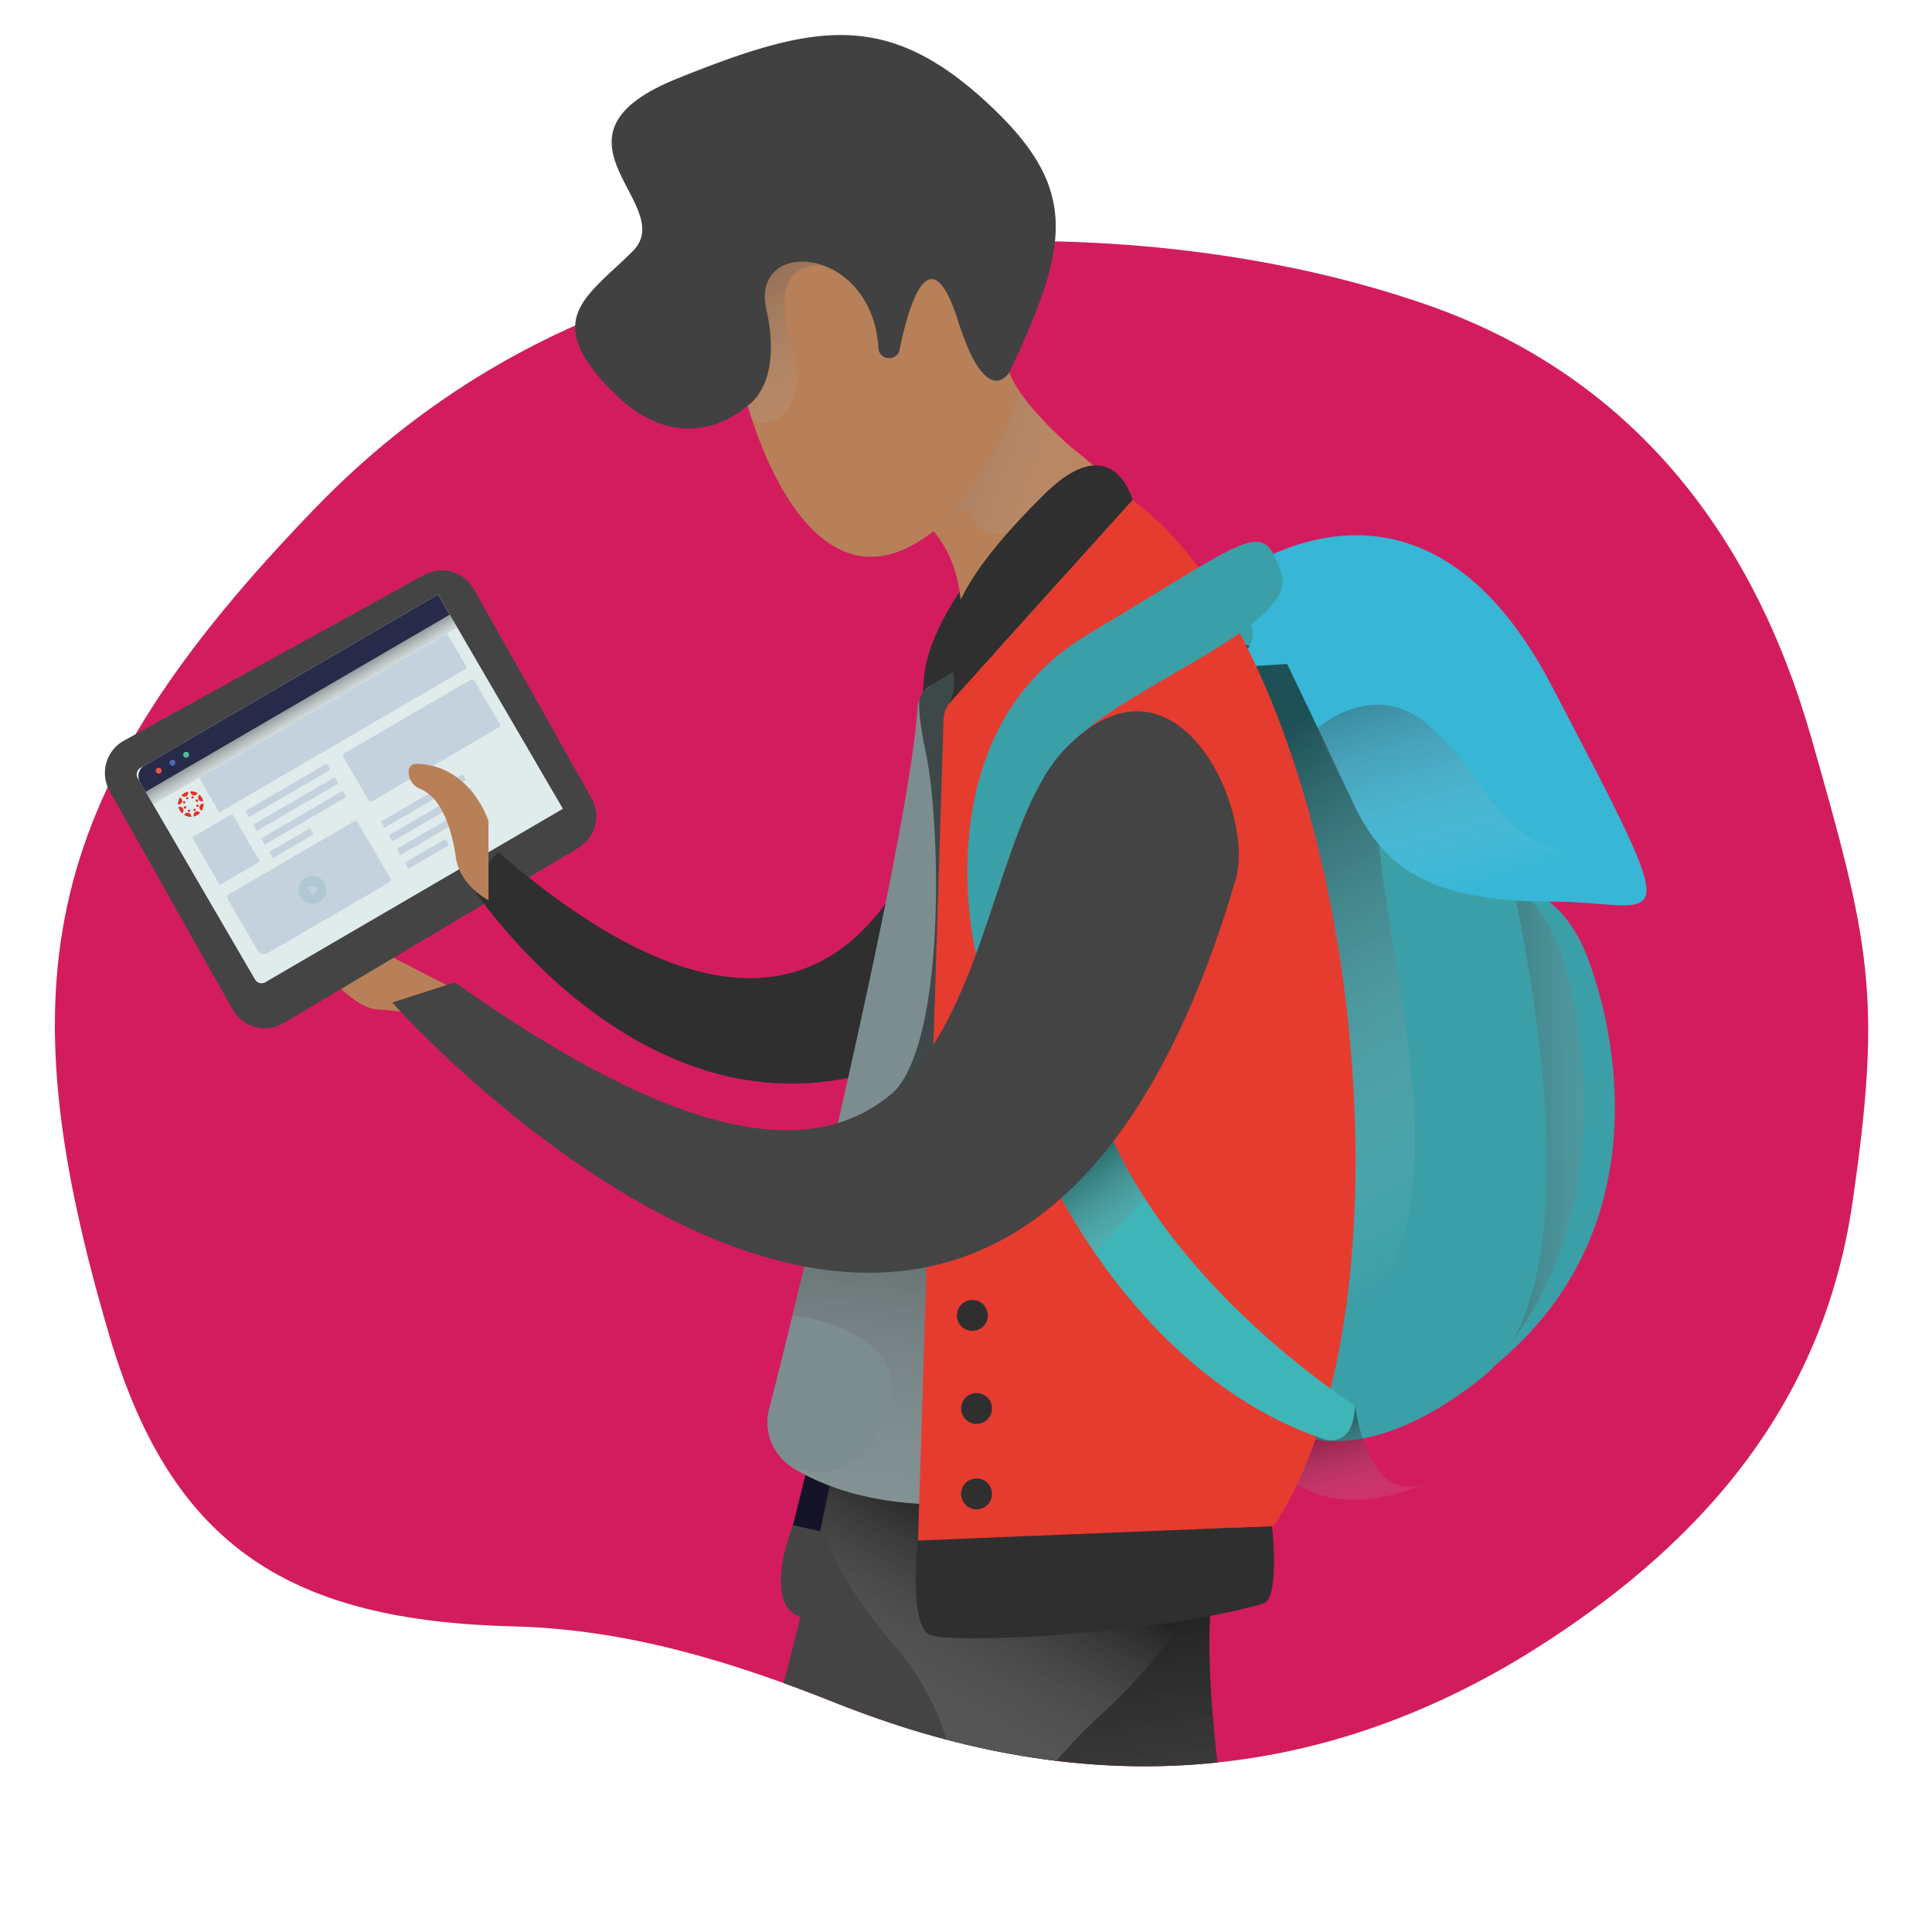 <?xml version="1.0" encoding="UTF-8"?>
<svg xmlns="http://www.w3.org/2000/svg" xmlns:xlink="http://www.w3.org/1999/xlink" width="1000" height="1000" viewBox="0 0 1000 1000">
  <defs>
    <style>.a{fill:none;}.b{isolation:isolate;}.c{fill:#d31c5e;}.d{clip-path:url(#a);}.e{fill:#f8a98d;}.f{clip-path:url(#b);}.g{fill:#b88058;}.h{fill:#444445;}.i{fill:#e0ebec;}.j{fill:#c4d2dd;}.k{fill:#282a49;}.aa,.ac,.ad,.ag,.ah,.l,.s,.t,.v,.x,.y{opacity:0.49;}.ac,.ah,.l,.x{mix-blend-mode:color-burn;}.l{fill:url(#c);}.m{fill:#52bd96;}.n{fill:#486db4;}.o{fill:#ed543d;}.p{fill:#b1c7d4;}.q{fill:#de3227;}.r{fill:#3b9fa7;}.aa,.ad,.ag,.s,.t,.v,.y{mix-blend-mode:multiply;}.s{fill:url(#d);}.t{fill:url(#e);}.u{fill:#37b6d6;}.v{fill:url(#f);}.w{fill:#2f2f30;}.x{fill:url(#g);}.y{fill:url(#h);}.z{fill:#141327;}.aa{fill:url(#i);}.ab{fill:#7c8d8f;}.ac{fill:url(#j);}.ad{fill:url(#k);}.ae{fill:#e63c2f;}.af{fill:#3eb5b7;}.ag{fill:url(#l);}.ah{fill:url(#m);}.ai{fill:#414141;}</style>
    <clipPath id="a">
      <path class="a" d="M449.42-915c104.39-22.78,204.34-10.62,297.91,57,63.82,46.1,112,108.38,152.81,178.26,30.19,51.75,63.18,147.14,74.21,209.17,10.59,59.49-24.35,119.48-77.1,133.35-36.74,9.66-72.7,3.16-108.41-8-42.76-13.38-85.4-27.63-127.52-43.58-88-33.33-165.67-15.59-239.46,39.25-51.67,38.41-105.38,75-162,103.74C161.3-195.77,53.94-262.75,32.71-384.28c-11.94-68.35-14.5-137.06,12.53-200.59,38.27-90,95.86-204.25,177.88-248.23C295.17-871.72,371.32-896.49,449.42-915Z"></path>
    </clipPath>
    <clipPath id="b">
      <path class="a" d="M789.25,856.82C674.14,927,554.32,930,432,881.22c-53.85-21.46-107.87-37.93-166.29-39.4C150.89,838.94,89.16,801.23,56.82,692,1.75,505.83,2.4,376.76,121,211,301.25-41,519.62-45,608,66.91c39.57,50.15,71.21,70.12,131.28,91.14C844.05,194.72,907.35,275.86,937.59,382.1c30,105.27,37,133.28,21.12,241.14C943.11,729.45,877.78,802.29,789.25,856.82Z"></path>
    </clipPath>
    <linearGradient id="c" x1="2508.14" y1="-3539.28" x2="2508.14" y2="-3557.39" gradientTransform="translate(-2352.14 3918.09)" gradientUnits="userSpaceOnUse">
      <stop offset="0" stop-color="#fff" stop-opacity="0"></stop>
      <stop offset="0.09" stop-color="#e8e7e6" stop-opacity="0.09"></stop>
      <stop offset="1"></stop>
    </linearGradient>
    <linearGradient id="d" x1="894.26" y1="584.53" x2="669.72" y2="586.08" gradientUnits="userSpaceOnUse">
      <stop offset="0.02" stop-color="#fff" stop-opacity="0"></stop>
      <stop offset="0.69"></stop>
    </linearGradient>
    <linearGradient id="e" x1="762.71" y1="650.06" x2="557.6" y2="291.63" xlink:href="#d"></linearGradient>
    <linearGradient id="f" x1="779.22" y1="461.72" x2="719.26" y2="250.15" xlink:href="#d"></linearGradient>
    <linearGradient id="g" x1="579.97" y1="267.12" x2="352.5" y2="182.22" xlink:href="#d"></linearGradient>
    <linearGradient id="h" x1="629.77" y1="1348.29" x2="530.32" y2="610.72" xlink:href="#d"></linearGradient>
    <linearGradient id="i" x1="447.53" y1="937.87" x2="558.38" y2="731.72" xlink:href="#d"></linearGradient>
    <linearGradient id="j" x1="708.42" y1="796.58" x2="683.82" y2="699.47" xlink:href="#d"></linearGradient>
    <linearGradient id="k" x1="462.58" y1="892.72" x2="520.03" y2="422.06" xlink:href="#d"></linearGradient>
    <linearGradient id="l" x1="608.22" y1="662.79" x2="537.78" y2="562.82" xlink:href="#d"></linearGradient>
    <linearGradient id="m" x1="449.39" y1="242.43" x2="314.72" y2="45.61" xlink:href="#d"></linearGradient>
  </defs>
  <g class="b">
    <path class="c" d="M789.25,856.82C674.14,927,554.32,930,432,881.22c-53.85-21.46-107.87-37.93-166.29-39.4C150.89,838.94,89.16,801.23,56.82,692,1.75,505.83,21.39,409.73,163,263.15,268.36,154.1,404,121.23,549,125c63.85,1.68,130.15,12,190.22,33C844.05,194.72,907.35,275.86,937.59,382.1c30,105.27,37,133.28,21.12,241.14C943.11,729.45,877.78,802.29,789.25,856.82Z"></path>
    <g class="d">
      <path class="e" d="M670.05-63.25l19.56-2.5a20,20,0,0,0-.77,6.49,18.17,18.17,0,0,0,7.82,14.12c2.43,1.75,5,4.32,5.39,7.64.85,6.62-13.75,5.41-16.66,22.61s-23.17,17-23.17,17-10.65,0,4.51-9.71C676.83-14.07,670.05-63.25,670.05-63.25Z"></path>
    </g>
    <g class="f">
      <path class="g" d="M256.09,522.65h0c-11.22,2.39-33.66,2.68-45,1.3-5.37-.65-11.21-1.25-16.1-1.5-12.95-.67-32.89-25.85-32.89-25.85S146.78,469,150.4,468.43"></path>
      <path class="h" d="M219.39,297.61,64.18,383.34a19.14,19.14,0,0,0-7.38,26.2l63.62,113a19.13,19.13,0,0,0,26.4,7l152.45-90.6a19.14,19.14,0,0,0,6.85-25.9L245.26,304.9A19.13,19.13,0,0,0,219.39,297.61Z"></path>
      <path class="i" d="M93.13,344.82H271.24a.18.18,0,0,1,.18.18V473.06a.18.18,0,0,1-.18.18H93.13a3.88,3.88,0,0,1-3.88-3.88V348.7a3.88,3.88,0,0,1,3.88-3.88Z" transform="translate(-181.41 146.41) rotate(-30.23)"></path>
      <rect class="j" x="194.79" y="412.73" width="48.81" height="3.67" transform="translate(-178.91 166.72) rotate(-30.23)"></rect>
      <rect class="j" x="198.9" y="419.8" width="48.81" height="3.67" transform="translate(-181.91 169.76) rotate(-30.23)"></rect>
      <rect class="j" x="203.02" y="426.87" width="48.81" height="3.67" transform="translate(-184.91 172.79) rotate(-30.23)"></rect>
      <rect class="j" x="208.8" y="440.09" width="24.41" height="3.67" transform="translate(-192.43 171.36) rotate(-30.23)"></rect>
      <path class="k" d="M226.45,307.85,74.85,396.18A6.44,6.44,0,0,0,72.54,405l2.84,4.88,157.4-91.71L226.86,308A.31.31,0,0,0,226.45,307.85Z"></path>
      <rect class="l" x="64.91" y="363.46" width="182.17" height="7.6" transform="translate(-163.68 128.47) rotate(-30.23)"></rect>
      <circle class="m" cx="96.33" cy="390.64" r="1.51"></circle>
      <circle class="n" cx="89.24" cy="394.78" r="1.51"></circle>
      <path class="o" d="M80.84,399.67a1.51,1.51,0,1,1,2.07.55A1.51,1.51,0,0,1,80.84,399.67Z"></path>
      <rect class="j" x="106.85" y="426.73" width="24.21" height="28.65" rx="0.65" transform="matrix(0.86, -0.5, 0.5, 0.86, -205.87, 119.86)"></rect>
      <rect class="j" x="124.57" y="407.27" width="48.81" height="3.67" transform="translate(-185.71 130.63) rotate(-30.23)"></rect>
      <rect class="j" x="128.69" y="414.34" width="48.81" height="3.67" transform="translate(-188.71 133.67) rotate(-30.23)"></rect>
      <rect class="j" x="132.81" y="421.41" width="48.81" height="3.67" transform="translate(-191.7 136.7) rotate(-30.23)"></rect>
      <rect class="j" x="138.59" y="434.62" width="24.41" height="3.67" transform="translate(-199.23 135.26) rotate(-30.23)"></rect>
      <rect class="j" x="178.88" y="368.93" width="78.53" height="28.65" rx="1.17" transform="translate(-163.29 161.94) rotate(-30.23)"></rect>
      <rect class="j" x="98.19" y="363.87" width="148.45" height="20.69" rx="0.55" transform="translate(-164.96 137.69) rotate(-30.23)"></rect>
      <path class="j" d="M124.3,442.84h75.61a1.46,1.46,0,0,1,1.46,1.46V478a1.46,1.46,0,0,1-1.46,1.46H126.46a3.62,3.62,0,0,1-3.62-3.62V444.3a1.46,1.46,0,0,1,1.46-1.46Z" transform="matrix(0.86, -0.5, 0.5, 0.86, -210.13, 144.32)"></path>
      <circle class="p" cx="161.76" cy="460.56" r="7.18"></circle>
      <path class="j" d="M159.58,460.12l1.49,2.56a.92.92,0,0,0,1.61,0l1.33-2.49a.93.93,0,0,0-.79-1.36l-2.82-.07A.92.92,0,0,0,159.58,460.12Z"></path>
      <path class="q" d="M94.74,418.52a1.92,1.92,0,0,0-2.4-.79,7.66,7.66,0,0,0,.74,1.76A7.57,7.57,0,0,0,94.24,421,1.92,1.92,0,0,0,94.74,418.52Z"></path>
      <path class="q" d="M95.39,417.45a.6.6,0,0,0-.21.82.59.59,0,0,0,.81.21.6.6,0,1,0-.6-1Z"></path>
      <path class="q" d="M102.82,413.81a1.9,1.9,0,0,0,2.4.79,7.45,7.45,0,0,0-.75-1.75,7.57,7.57,0,0,0-1.16-1.51A1.9,1.9,0,0,0,102.82,413.81Z"></path>
      <path class="q" d="M101.56,413.85a.6.6,0,0,0-.21.82.6.6,0,1,0,1-.6A.6.6,0,0,0,101.56,413.85Z"></path>
      <path class="q" d="M101.13,420.23a1.92,1.92,0,0,0-.79,2.4,7.45,7.45,0,0,0,1.75-.75,7.63,7.63,0,0,0,1.52-1.16A1.92,1.92,0,0,0,101.13,420.23Z"></path>
      <path class="q" d="M100.27,418.76a.6.6,0,0,0,.6,1,.6.6,0,1,0-.6-1Z"></path>
      <path class="q" d="M96.42,412.14a1.91,1.91,0,0,0,.79-2.4,7.45,7.45,0,0,0-1.75.75,7.63,7.63,0,0,0-1.52,1.16A1.92,1.92,0,0,0,96.42,412.14Z"></path>
      <path class="q" d="M96.67,412.58a.6.6,0,0,0-.21.82.61.61,0,0,0,.82.22.6.6,0,0,0-.61-1Z"></path>
      <path class="q" d="M103.3,417.37a1.9,1.9,0,0,0,1.13,2.25,7.52,7.52,0,0,0,1-3.65A1.91,1.91,0,0,0,103.3,417.37Z"></path>
      <path class="q" d="M101.65,416.93a.6.6,0,1,0,.73-.42A.59.59,0,0,0,101.65,416.93Z"></path>
      <path class="q" d="M94.25,415a1.9,1.9,0,0,0-1.13-2.25,7.57,7.57,0,0,0-1,3.65A1.91,1.91,0,0,0,94.25,415Z"></path>
      <path class="q" d="M94.74,415.11a.6.6,0,0,0,.43.73.59.59,0,0,0,.73-.42.6.6,0,0,0-.43-.73A.59.59,0,0,0,94.74,415.11Z"></path>
      <path class="q" d="M100,411.65a1.9,1.9,0,0,0,2.25-1.14,7.62,7.62,0,0,0-3.65-1A1.91,1.91,0,0,0,100,411.65Z"></path>
      <path class="q" d="M100.26,412.87a.6.6,0,1,0-.73.43A.61.61,0,0,0,100.26,412.87Z"></path>
      <path class="q" d="M97.57,420.7a1.9,1.9,0,0,0-2.25,1.13,7.57,7.57,0,0,0,3.66,1A1.9,1.9,0,0,0,97.57,420.7Z"></path>
      <path class="q" d="M97.28,419.47a.6.6,0,1,0,.73-.42A.59.59,0,0,0,97.28,419.47Z"></path>
      <path class="r" d="M821.84,495.87C804.75,450.33,767,455.94,767,455.94l6.82,250.74C855.5,639.66,838.93,541.4,821.84,495.87Z"></path>
      <path class="s" d="M806.82,490.17C789.73,444.64,752,450.24,752,450.24L756.59,721C838.29,653.93,823.91,535.7,806.82,490.17Z"></path>
      <path class="r" d="M759.93,364.52l-81.78-60.75c-3.07-.66-37.69,3.05-37.69,3.05s5.53,350.86.35,389.45S687.43,776.81,767,713.11,759.93,364.52,759.93,364.52Z"></path>
      <path class="t" d="M781.52,696.27s-14.54,16.84-36.6,26.16-41.17-14-19.42-79.92S709.18,455.94,713.85,421s46.64-50.9,46.64-50.9L640.84,332.48c1.15,81.54,4.3,331.56,0,363.79-5.18,38.59,46.62,80.54,126.17,16.84A64.82,64.82,0,0,0,781.52,696.27Z"></path>
      <path class="u" d="M803,354.65c-72.28-138-173.5-49.91-173.5-49.91s2.16,5.87,14.47,15.25c13.42,10.24-7.23,25.51-7.23,25.51l29.49-1.82s17.8,36.89,34.5,72.58,43.66,50.4,102.27,50.4S875.24,492.71,803,354.65Z"></path>
      <path class="v" d="M810.28,440.62c-35.66-7.33-40-37.12-69.47-64.1s-59.57,1-59.57,1c5.32,12,13,25,19.44,38.79,16.7,35.69,43.66,50.4,102.27,50.4,42.8,0,61.63,13.88,40.53-32.39C845.91,449.41,845.93,447.94,810.28,440.62Z"></path>
      <path class="w" d="M498.6,343.39S478.71,631.94,257.81,441l-14.54,16.59s133.49,208,307.83,33.68S526.66,343.09,498.6,343.39Z"></path>
      <path class="w" d="M500.29,301.11s-20.46,27.08-22,49.61-3.16,22.53-3.16,22.53L503.52,355"></path>
      <path class="g" d="M360.5,138.48l15,68.86q5.36,1.44,11.6,2.5a190.38,190.38,0,0,0,6.57,19.57c12.09,30.83,41.18,83.5,89.51,45.51,36.76,43.51-7.87,125.72-7.87,125.72C565.34,465.51,596.05,268,596.05,268c-9.18-8.74-17.38-16.11-24.27-22.08a2.1,2.1,0,0,0-.36-.33l0,0c-7.69-6.66-13.69-11.54-17.51-14.54-14.74-13.2-33.08-32.34-32.69-45.34,2.43-84.1-40.79-71.15-106.78-86.51-29.83-6.93-11.63,15-44.46,34.43A88.85,88.85,0,0,1,360.5,138.48Z"></path>
      <path class="x" d="M571.78,245.94a2.1,2.1,0,0,0-.36-.33l0,0c-7.69-6.66-13.69-11.54-17.51-14.54-8.22-7.36-17.55-16.57-24.14-25.53l-2.52-2s-10.19,40-44.07,71.43c0,0,19.21-18.08,20.37-8.5s16.07,14.05,24.67,3.84c6.56-7.79,36.83-15,50.84-17.93C576.5,250.07,574,247.9,571.78,245.94Z"></path>
      <path class="h" d="M438.5,721.05s-48.64,167.37,288.57,673.13h13.74S587.34,874.86,635.21,797.44Z"></path>
      <path class="y" d="M635.21,797.44l-7.33-2.85L495.8,974.49l51.25,115.8a.61.61,0,0,0,.05.12c.2-.18,80.18-72.46,151.95,151.94C657.56,1082.63,604.24,847.53,635.21,797.44Z"></path>
      <path class="h" d="M410.42,789.44s-18.28,45.31,7.69,48.42,38-52.44,38-52.44"></path>
      <polyline class="z" points="418.12 758.48 410.42 789.44 446.54 797.38 451.1 733.1"></polyline>
      <path class="h" d="M464.59,464.82S540.06,350.74,606.1,306.88c0,0,163.76,401-37,581.37-94.28,84.7-204.24,363-377.5,505.93H167.18S447.37,1035.61,464.59,464.82Z"></path>
      <path class="aa" d="M614.43,752.79l-182.68,4.55q-3,15.55-6.3,30.78c3.6,15,13.39,35.65,36.51,62.41,55.16,63.86,28.13,134.34,16.72,157.46h0c32.42-51.43,62.14-94.32,90.45-119.75,32-28.74,54.7-63.11,70.31-100.56Z"></path>
      <path class="w" d="M482.25,846.54C500.82,851,602.54,845,653.86,830c8.76-2.56,4.54-40.07,4.54-40.07l-183.29,7.49S469.82,843.57,482.25,846.54Z"></path>
      <path class="ab" d="M510.72,777.32s-58.1,8.85-100.82-17.92a27.52,27.52,0,0,1-11.79-30.24c17.32-66.67,73.05-300.17,76.82-363.09a14.06,14.06,0,0,1,7-11.37c21.32-12.38,86.14-52.42,96.7-87.43,12.66-42-17.86,520.16-17.86,520.16Z"></path>
      <path class="ac" d="M701.36,727.44l-25.56,5.41-13.32,28.39c14.34,14.88,40.79,21.65,75.61,6.4C707.64,780,701.36,727.44,701.36,727.44Z"></path>
      <path class="ad" d="M478.56,357.43c-.09.11-.2.21-.29.32a14.23,14.23,0,0,0-2.39,4c-.46,4.11,0,12.26,3.43,28.43,7.39,35.17,10.47,146.19-16.26,174.61-13.17,14-27.2,35.67-38.05,54.06-.08.34-.15.67-.23,1q-.7,3-1.39,5.92c-.15.62-.3,1.25-.44,1.88l-1.76,7.45c-.11.45-.21.89-.32,1.34L419.32,643c-.1.4-.19.8-.29,1.2l-1.7,7.13c0,.06,0,.11,0,.16-2.48,10.37-4.86,20.22-7.09,29.38,0,0,65.61,6.67,48.19,52.24-13.65,35.75-39.23,29.77-49.63,25.52.37.26.75.53,1.14.78,2.67,1.68,5.4,3.21,8.17,4.62,41.59,21.08,92.65,13.3,92.65,13.3l20.74,4.19,31.76-72.23L513.46,589.63l.88-255.5c-13.25,9.14-25.3,16.42-32.45,20.57"></path>
      <path class="ae" d="M586.21,258.82c113.4,83,153.85,410.58,72.95,531.07l-184,7.49,13.24-425.16a14,14,0,0,1,3.59-8.9Z"></path>
      <path class="af" d="M542.55,606.76S588.86,712.47,685.3,744.92a11.07,11.07,0,0,0,13.53-5.53,27.19,27.19,0,0,0,2.53-11.95s-113.44-71.3-137.52-172.26"></path>
      <path class="ag" d="M563.84,555.18l-21.29,51.58s7.91,18,24,41.46a213.1,213.1,0,0,0,25.72-28.57C579.69,600.06,569.38,578.42,563.84,555.18Z"></path>
      <path class="r" d="M505.17,493.85s-28.45-114.11,58.05-165.59,90.07-60.49,100-31.53-94,62.67-112.57,93.66c-19.06,31.81,6.91,75.32,6.91,75.32"></path>
      <path class="w" d="M586.21,258.82s-9.83-38.34-45.68-3c-78,76.85-36,86-49.61,108.64Z"></path>
      <path class="w" d="M495.38,682.05a8,8,0,1,1,9.1,6.72A8,8,0,0,1,495.38,682.05Z"></path>
      <path class="w" d="M497.56,774.43a8,8,0,1,1,9.1,6.71A8,8,0,0,1,497.56,774.43Z"></path>
      <path class="w" d="M497.56,730.24a8,8,0,1,1,9.1,6.71A8,8,0,0,1,497.56,730.24Z"></path>
      <path class="g" d="M252.85,425s-8.77-28.14-36.15-29.64c-4.37-.23-5.39,2.22-5.18,5a9.53,9.53,0,0,0,6.06,8c5.25,2.07,14.6,9.41,18.36,35.39,2.15,14.84,16.91,22.18,16.91,22.18Z"></path>
      <path class="ah" d="M359.28,132.92l1.22,5.56,15,68.86q5.36,1.44,11.6,2.5s-2.26-2.91,2.16,8.33c14.6,4.55,28.4-11.72,21.19-35.65-16.1-53.42,17.48-44.43,17.48-44.43L367.68,76.46Z"></path>
      <path class="ai" d="M522.46,192.65C553.23,127.47,558.77,98.36,513,55.1,459.51,4.59,421.76,12,350.52,40.67c-74.78,30.14,1,65.38-23,89.32s-47.87,35.28-10.07,73.08,69.62,6.77,69.62,6.77,18.29-10.56,9.61-49.61c-8.48-38.15,55-33,58,20.08a5.42,5.42,0,0,0,4.07,4.89l.16,0a5.46,5.46,0,0,0,6.74-4.22c3.39-17.06,14.78-63.64,30.23-14.91C510.75,213,522.46,192.65,522.46,192.65Z"></path>
      <path class="h" d="M551.84,387c-63.29,63.92-28.09,325.63-316.4,121.44L203,518.93s313.85,353.64,436.61-63.76C649.92,420.22,609.27,329,551.84,387Z"></path>
    </g>
  </g>
</svg>